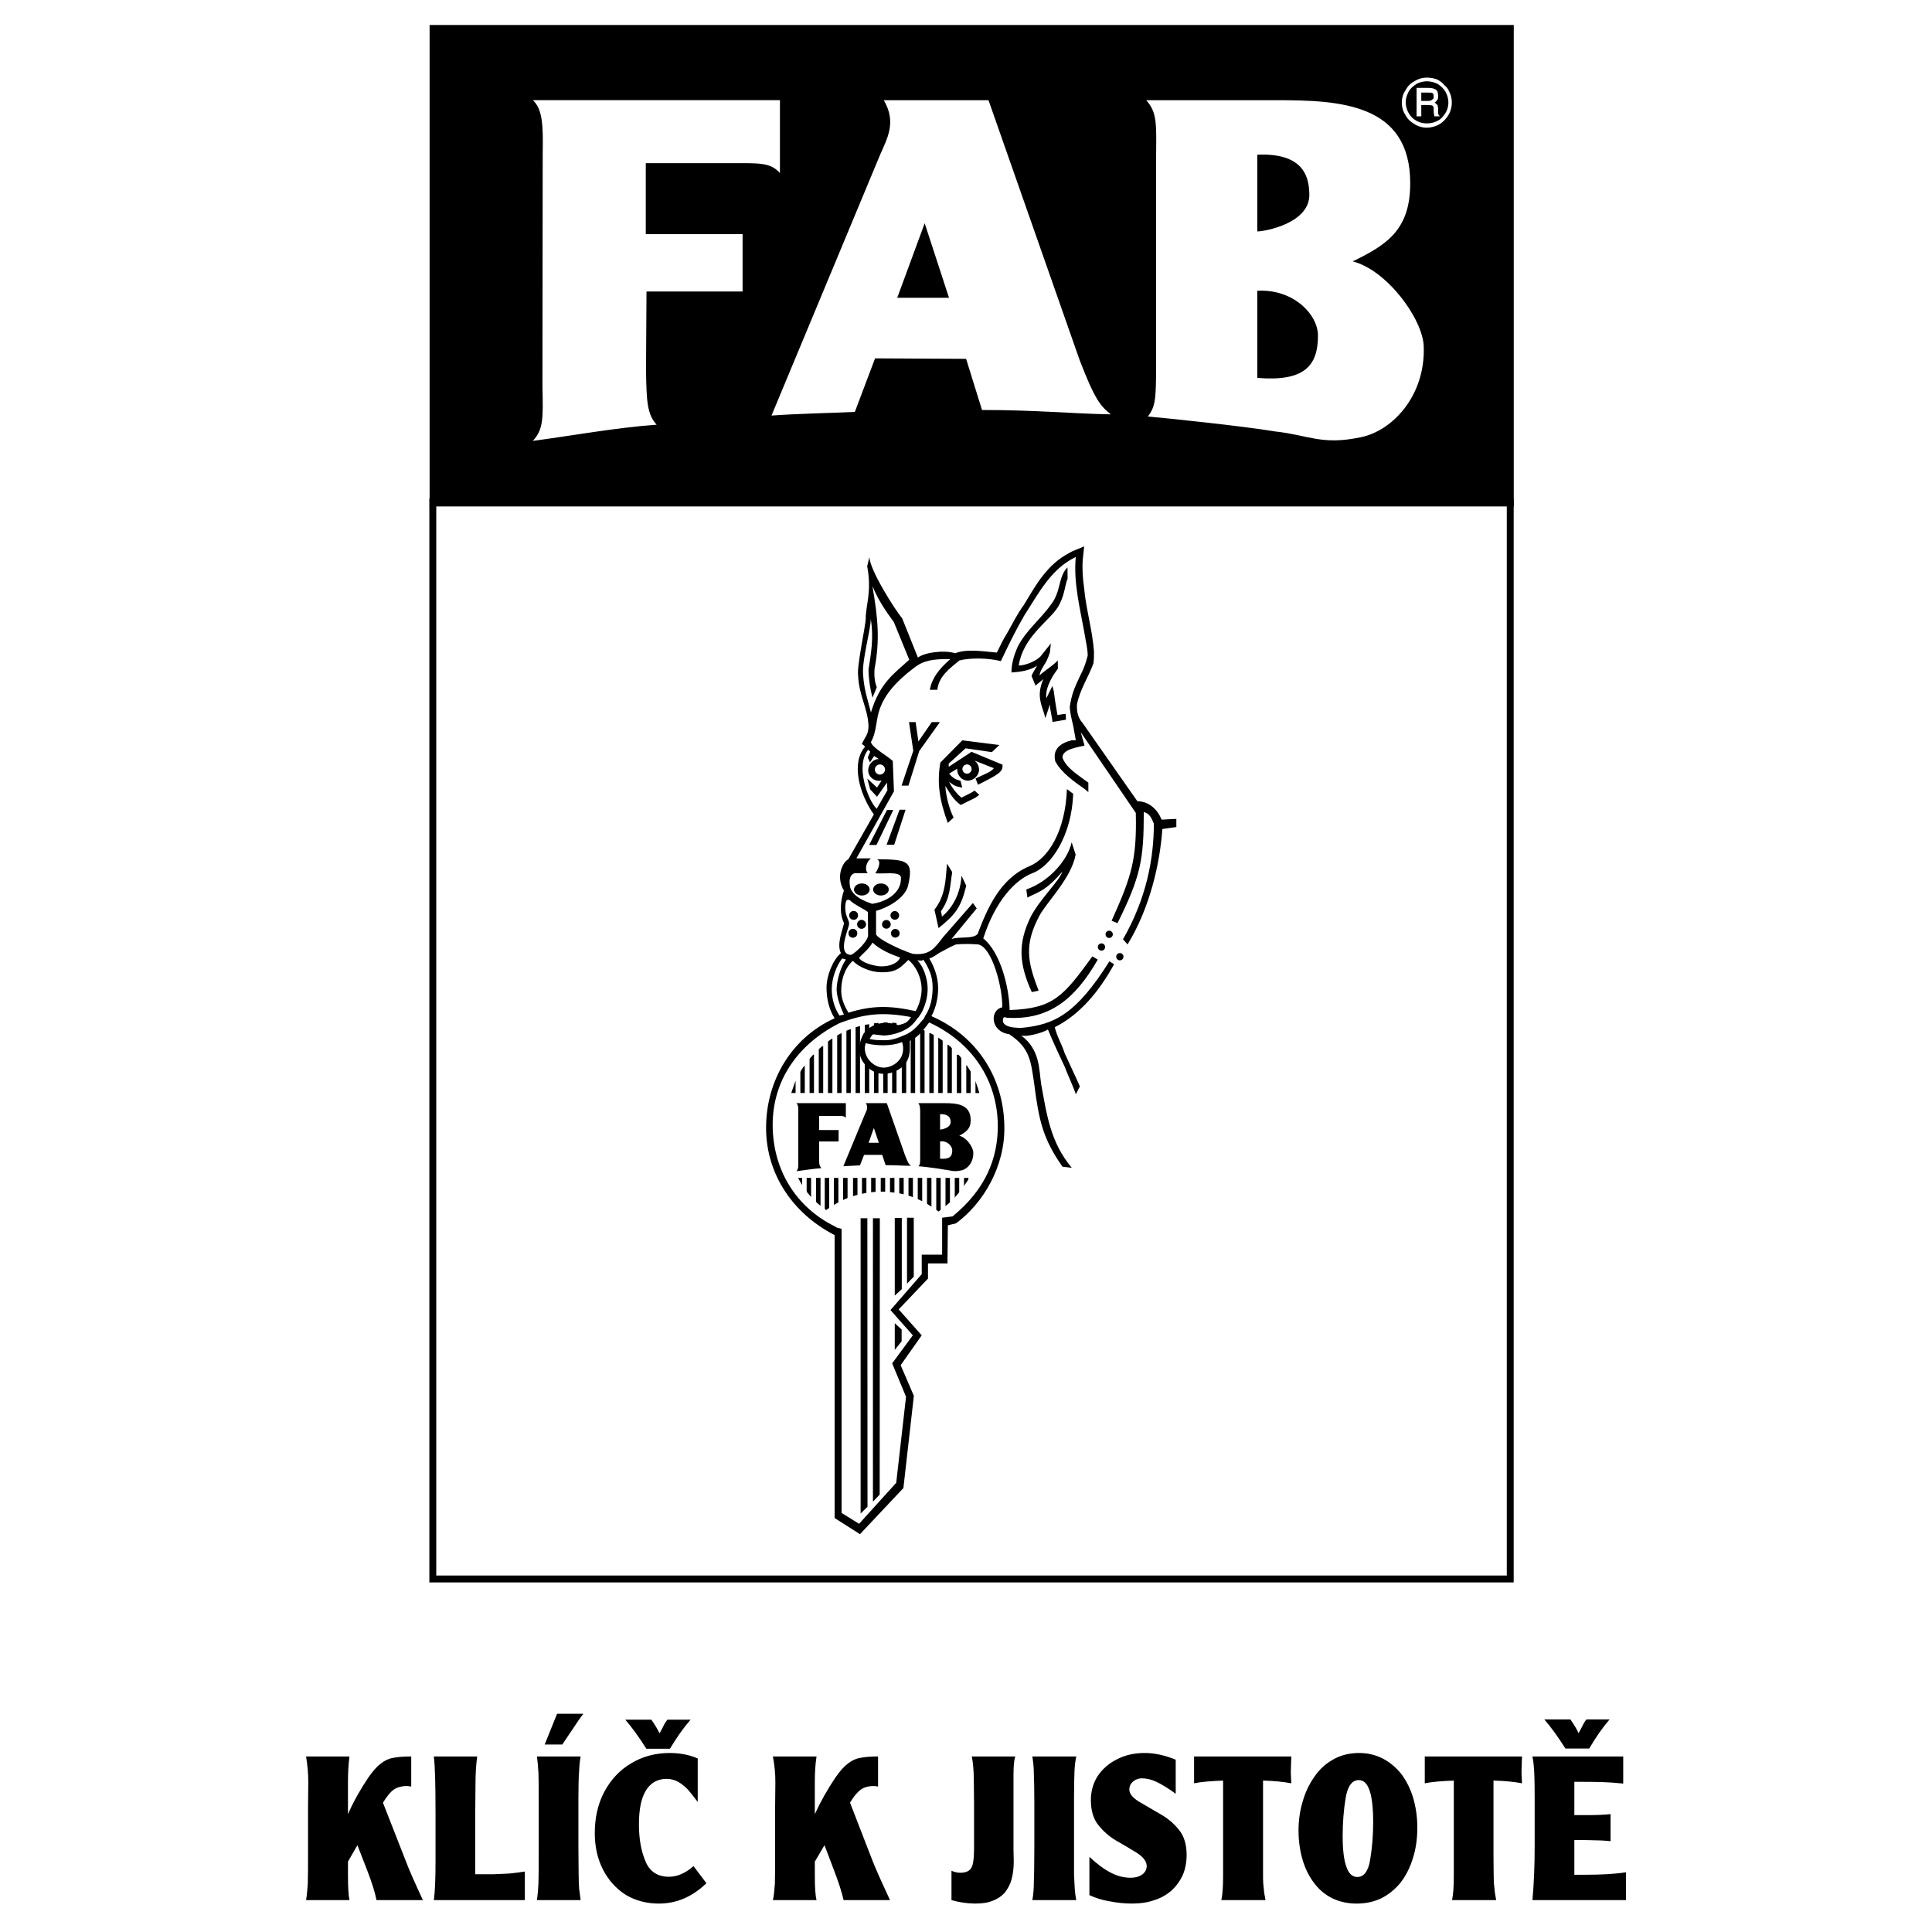 <?xml version="1.0" encoding="utf-8"?>
<!-- Generator: Adobe Illustrator 13.0.0, SVG Export Plug-In . SVG Version: 6.00 Build 14948)  -->
<!DOCTYPE svg PUBLIC "-//W3C//DTD SVG 1.0//EN" "http://www.w3.org/TR/2001/REC-SVG-20010904/DTD/svg10.dtd">
<svg version="1.0" id="Layer_1" xmlns="http://www.w3.org/2000/svg" xmlns:xlink="http://www.w3.org/1999/xlink" x="0px" y="0px"
	 width="192.756px" height="192.756px" viewBox="0 0 192.756 192.756" enable-background="new 0 0 192.756 192.756"
	 xml:space="preserve">
<g>
	<polygon fill-rule="evenodd" clip-rule="evenodd" fill="#FFFFFF" points="0,0 192.756,0 192.756,192.756 0,192.756 0,0 	"/>
	
		<polygon fill-rule="evenodd" clip-rule="evenodd" fill="#FFFFFF" stroke="#000000" stroke-width="0.689" stroke-miterlimit="2.613" points="
		43.181,50.085 150.677,50.085 150.677,157.535 43.181,157.535 43.181,50.085 	"/>
	<polygon fill-rule="evenodd" clip-rule="evenodd" points="78.934,109.297 79.375,109.297 79.375,107.854 78.934,107.854 
		78.934,109.297 	"/>
	<polygon fill-rule="evenodd" clip-rule="evenodd" points="79.852,109.331 80.293,109.331 80.293,106.372 79.852,106.372 
		79.852,109.331 	"/>
	<polygon fill-rule="evenodd" clip-rule="evenodd" points="80.771,109.331 81.211,109.331 81.211,105.206 80.771,105.206 
		80.771,109.331 	"/>
	<polygon fill-rule="evenodd" clip-rule="evenodd" points="81.689,109.331 82.13,109.331 82.13,104.374 81.689,104.374 
		81.689,109.331 	"/>
	<polygon fill-rule="evenodd" clip-rule="evenodd" points="82.607,109.331 83.049,109.331 83.049,103.449 82.607,103.449 
		82.607,109.331 	"/>
	<polygon fill-rule="evenodd" clip-rule="evenodd" points="83.526,109.331 83.967,109.331 83.967,103.015 83.526,103.015 
		83.526,109.331 	"/>
	<polygon fill-rule="evenodd" clip-rule="evenodd" points="84.445,109.331 84.885,109.331 84.885,102.672 84.445,102.672 
		84.445,109.331 	"/>
	<polygon fill-rule="evenodd" clip-rule="evenodd" points="85.363,109.331 85.804,109.331 85.804,102.183 85.363,102.183 
		85.363,109.331 	"/>
	<polygon fill-rule="evenodd" clip-rule="evenodd" points="86.281,109.331 86.723,109.331 86.723,102.183 86.281,102.183 
		86.281,109.331 	"/>
	<polygon fill-rule="evenodd" clip-rule="evenodd" points="87.2,109.386 87.641,109.386 87.641,101.972 87.2,101.972 87.2,109.386 	
		"/>
	<polygon fill-rule="evenodd" clip-rule="evenodd" points="89.007,109.347 89.447,109.347 89.447,101.984 89.007,101.984 
		89.007,109.347 	"/>
	<polygon fill-rule="evenodd" clip-rule="evenodd" points="89.972,109.331 90.413,109.331 90.413,102.183 89.972,102.183 
		89.972,109.331 	"/>
	<polygon fill-rule="evenodd" clip-rule="evenodd" points="90.863,109.331 91.304,109.331 91.304,102.183 90.863,102.183 
		90.863,109.331 	"/>
	<polygon fill-rule="evenodd" clip-rule="evenodd" points="91.803,109.349 92.244,109.349 92.244,102.693 91.803,102.693 
		91.803,109.349 	"/>
	<polygon fill-rule="evenodd" clip-rule="evenodd" points="92.719,109.324 93.16,109.324 93.16,103.056 92.719,103.056 
		92.719,109.324 	"/>
	<polygon fill-rule="evenodd" clip-rule="evenodd" points="93.61,109.278 94.051,109.278 94.051,103.488 93.61,103.488 
		93.61,109.278 	"/>
	<polygon fill-rule="evenodd" clip-rule="evenodd" points="94.526,109.321 94.967,109.321 94.967,104.218 94.526,104.218 
		94.526,109.321 	"/>
	<polygon fill-rule="evenodd" clip-rule="evenodd" points="95.466,109.367 95.907,109.367 95.907,105.236 95.466,105.236 
		95.466,109.367 	"/>
	<polygon fill-rule="evenodd" clip-rule="evenodd" points="96.407,109.336 96.847,109.336 96.847,106.278 96.407,106.278 
		96.407,109.336 	"/>
	<polygon fill-rule="evenodd" clip-rule="evenodd" points="97.322,109.343 97.764,109.343 97.764,107.793 97.322,107.793 
		97.322,109.343 	"/>
	<polygon fill-rule="evenodd" clip-rule="evenodd" points="88.119,109.386 88.56,109.386 88.56,101.972 88.119,101.972 
		88.119,109.386 	"/>
	<polygon fill-rule="evenodd" clip-rule="evenodd" points="96.623,117.111 96.18,117.111 96.18,118.723 96.623,118.723 
		96.623,117.111 	"/>
	<polygon fill-rule="evenodd" clip-rule="evenodd" points="95.7,117.177 95.257,117.177 95.257,119.745 95.7,119.745 95.7,117.177 	
		"/>
	<polygon fill-rule="evenodd" clip-rule="evenodd" points="94.777,117.118 94.333,117.118 94.333,120.526 94.777,120.526 
		94.777,117.118 	"/>
	<polygon fill-rule="evenodd" clip-rule="evenodd" points="93.854,117.118 93.411,117.118 93.411,121.163 93.854,121.163 
		93.854,117.118 	"/>
	<polygon fill-rule="evenodd" clip-rule="evenodd" points="92.931,117.118 92.487,117.118 92.487,121.462 92.931,121.462 
		92.931,117.118 	"/>
	<polygon fill-rule="evenodd" clip-rule="evenodd" points="92.007,117.12 91.564,117.12 91.564,120.435 92.007,120.435 
		92.007,117.12 	"/>
	<polygon fill-rule="evenodd" clip-rule="evenodd" points="91.084,117.12 90.641,117.12 90.641,120.679 91.084,120.679 
		91.084,117.12 	"/>
	<polygon fill-rule="evenodd" clip-rule="evenodd" points="90.161,117.12 89.718,117.12 89.718,120.679 90.161,120.679 
		90.161,117.12 	"/>
	<polygon fill-rule="evenodd" clip-rule="evenodd" points="89.238,117.12 88.795,117.12 88.795,120.679 89.238,120.679 
		89.238,117.12 	"/>
	<polygon fill-rule="evenodd" clip-rule="evenodd" points="87.357,117.12 86.914,117.12 86.914,120.679 87.357,120.679 
		87.357,117.12 	"/>
	<polygon fill-rule="evenodd" clip-rule="evenodd" points="86.441,117.12 85.998,117.12 85.998,120.679 86.441,120.679 
		86.441,117.12 	"/>
	<polygon fill-rule="evenodd" clip-rule="evenodd" points="85.55,117.12 85.107,117.12 85.107,120.679 85.55,120.679 85.55,117.12 	
		"/>
	<polygon fill-rule="evenodd" clip-rule="evenodd" points="84.561,117.185 84.117,117.185 84.117,120.498 84.561,120.498 
		84.561,117.185 	"/>
	<polygon fill-rule="evenodd" clip-rule="evenodd" points="83.645,117.126 83.202,117.126 83.202,120.838 83.645,120.838 
		83.645,117.126 	"/>
	<polygon fill-rule="evenodd" clip-rule="evenodd" points="82.729,117.092 82.286,117.092 82.286,121.074 82.729,121.074 
		82.729,117.092 	"/>
	<polygon fill-rule="evenodd" clip-rule="evenodd" points="81.863,117.157 81.42,117.157 81.42,120.667 81.863,120.667 
		81.863,117.157 	"/>
	<polygon fill-rule="evenodd" clip-rule="evenodd" points="80.922,117.105 80.479,117.105 80.479,119.715 80.922,119.715 
		80.922,117.105 	"/>
	<polygon fill-rule="evenodd" clip-rule="evenodd" points="80.031,117.106 79.588,117.106 79.588,118.618 80.031,118.618 
		80.031,117.106 	"/>
	<polygon fill-rule="evenodd" clip-rule="evenodd" points="88.315,117.12 87.872,117.12 87.872,120.679 88.315,120.679 
		88.315,117.12 	"/>
	<path fill-rule="evenodd" clip-rule="evenodd" fill="#FFFFFF" d="M88,101.309c5.973,0,10.847,4.874,10.847,10.857
		c0,5.984-4.875,10.867-10.847,10.867c-5.955,0-10.229-4.578-10.229-10.562S82.046,101.521,88,101.309L88,101.309z M83.929,119.824
		c0.212-0.111,0.443-0.231,0.655-0.306c1.496-0.545,2.973-0.768,4.542-0.545c1.717,0.193,3.139,0.869,4.515,1.904
		c0.637-0.499,1.311-0.998,1.809-1.627c0.462-0.5,0.858-1.11,1.265-1.729H79.627c0.397,0.73,0.655,1.174,1.209,1.803
		c0.471,0.519,0.969,0.98,1.587,1.406C82.914,120.379,83.422,120.055,83.929,119.824L83.929,119.824z M97.703,109.05
		c-0.12-0.481-0.342-1.147-0.609-1.665c-1.551-3.153-4.727-5.179-8.216-5.364c-2.751-0.073-5.197,0.786-7.164,2.636
		c-0.905,0.805-1.653,1.813-2.216,2.896c-0.222,0.49-0.388,1.026-0.554,1.498H97.703L97.703,109.05z"/>
	<path fill-rule="evenodd" clip-rule="evenodd" d="M91.638,116.358c0.168-0.188,0.168-0.321,0.168-1.037v-4.161
		c0-0.6,0-0.83-0.182-1.099h2.554c1.274,0,2.668,0.091,2.668,1.699c0,0.873-0.455,1.166-1.136,1.555
		c0.681,0.148,1.375,1.09,1.394,1.665c0.043,0.989-0.603,1.704-1.25,1.801c-0.757,0.163-1.011-0.029-1.696-0.097
		C93.55,116.564,91.979,116.373,91.638,116.358L91.638,116.358z M93.79,112.696c0.158,0,1.078-0.158,1.054-0.759
		c0-0.297-0.086-0.796-1.054-0.777V112.696L93.79,112.696z M93.79,115.601c0.968,0.081,1.217-0.24,1.217-0.841
		c0-0.407-0.498-0.983-1.217-0.878V115.601L93.79,115.601z M79.46,116.853c0.201-0.221,0.201-0.479,0.182-1.085v-4.607
		c0.019-0.562,0.019-0.912-0.182-1.099h4.93v1.469c-0.197-0.23-0.427-0.192-1.103-0.192h-1.566v1.406h1.945v1.138
		c-0.499,0-1.106,0-1.945,0v1.589c0,0.609,0,0.84,0.24,1.07C81.123,116.612,80.217,116.752,79.46,116.853L79.46,116.853z
		 M84.141,116.358l2.156-5.198c0.148-0.341,0.364-0.662,0.086-1.099h2.094l1.811,5.179c0.302,0.797,0.407,0.931,0.599,1.07
		c-0.795,0-1.476-0.062-2.529-0.062l-0.34-1.027h-1.811l-0.407,1.047C85.257,116.311,84.682,116.311,84.141,116.358L84.141,116.358z
		 M86.661,114.012h1.021l-0.498-1.474L86.661,114.012L86.661,114.012z"/>
	<polygon fill-rule="evenodd" clip-rule="evenodd" points="91.119,74.907 90.692,72.045 91.351,72.045 91.629,73.978 92.964,72.045 
		93.771,72.045 91.712,74.935 90.636,78.381 89.95,78.381 91.119,74.907 	"/>
	<path fill-rule="evenodd" clip-rule="evenodd" d="M93.639,92.597l-0.408-1.839c1.104-1.421,1.104-2.908,1.252-4.59l0.52,0.846
		c-0.232,1.356-0.158,2.545-1.123,3.893l0.102,0.539c1.196-0.976,1.864-2.509,1.948-4.079l0.473,1.003
		C95.865,90.582,95.29,91.259,93.639,92.597L93.639,92.597z"/>
	<path fill-rule="evenodd" clip-rule="evenodd" d="M102.868,91.4c0.974-1.802,2.884-3.586,3.116-4.432
		c-1.762,2.053-2.514,2.044-3.478,2.583l-0.111-0.808c2.401-0.845,4.164-3.038,4.525-4.71l0.398,1.227
		c-0.417,2.332-2.856,4.71-3.589,6.057c-1.567,2.899-1.224,4.655-0.102,7.516l-0.687,0.148
		C101.699,96.231,101.486,94.187,102.868,91.4L102.868,91.4z"/>
	<path fill-rule="evenodd" clip-rule="evenodd" d="M97.215,75.88c0.286,0.202,0.465,0.551,0.465,0.912
		c0,0.552-0.519,1.092-1.132,1.092c-0.593,0-1.048-0.541-1.048-1.092c0-0.053,0-0.095,0.01-0.106l-0.804,0.499
		c0.329,0.445,0.73,0.625,1.122,0.71l0.18,0.689c-0.783-0.138-0.814-0.233-1.312-0.573c0.286,0.583,0.741,1.177,1.228,1.569
		l1.09-0.551l0.211-0.159l0.477,0.435l-0.37,0.276l-1.482,0.731c-0.741-0.52-1.08-1.188-1.534-1.898
		c0.063,1.061,0.402,2.311,0.825,3.159l-0.582,0.531c-0.783-2.163-1.111-3.88-0.741-6.022l2.19-2.216l3.693,0.466l-0.74,0.71
		l-2.625-0.382l-1.683,1.527v0.318l2.275-1.495l3.09,1.283c0.053,0.71-0.317,0.933-2.444,2.004l-0.243-0.626
		c0.921-0.445,1.587-0.667,1.82-1.028L97.215,75.88L97.215,75.88z"/>
	<polygon fill-rule="evenodd" clip-rule="evenodd" points="88.492,80.811 89.123,80.811 87.444,84.304 86.712,84.304 88.492,80.811 
			"/>
	<polygon fill-rule="evenodd" clip-rule="evenodd" points="89.745,80.789 90.348,80.789 89.216,84.282 88.456,84.282 89.745,80.789 
			"/>
	<path fill-rule="evenodd" clip-rule="evenodd" fill="#FFFFFF" d="M96.479,76.267c0.253,0,0.46,0.207,0.46,0.461
		s-0.207,0.461-0.46,0.461s-0.46-0.207-0.46-0.461S96.226,76.267,96.479,76.267L96.479,76.267z"/>
	<path fill-rule="evenodd" clip-rule="evenodd" d="M87.891,88.143c0.431,0,0.781,0.27,0.781,0.601s-0.351,0.601-0.781,0.601
		s-0.782-0.27-0.782-0.601S87.46,88.143,87.891,88.143L87.891,88.143z"/>
	<path fill-rule="evenodd" clip-rule="evenodd" d="M85.985,88.143c0.431,0,0.782,0.27,0.782,0.601s-0.351,0.601-0.782,0.601
		c-0.43,0-0.782-0.27-0.782-0.601S85.555,88.143,85.985,88.143L85.985,88.143z"/>
	<path fill-rule="evenodd" clip-rule="evenodd" d="M111.727,95.085c0.2,0,0.364,0.164,0.364,0.364s-0.164,0.365-0.364,0.365
		s-0.363-0.164-0.363-0.365S111.526,95.085,111.727,95.085L111.727,95.085z"/>
	<path fill-rule="evenodd" clip-rule="evenodd" d="M110.662,92.854c0.201,0,0.364,0.164,0.364,0.364s-0.163,0.365-0.364,0.365
		c-0.2,0-0.363-0.164-0.363-0.365S110.462,92.854,110.662,92.854L110.662,92.854z"/>
	<path fill-rule="evenodd" clip-rule="evenodd" d="M109.896,94.119c0.2,0,0.363,0.164,0.363,0.364s-0.163,0.364-0.363,0.364
		s-0.364-0.164-0.364-0.364S109.695,94.119,109.896,94.119L109.896,94.119z"/>
	<path fill-rule="evenodd" clip-rule="evenodd" d="M104.993,68.44l0.14,0.502c0.083,0.576,0.111,0.947,0.371,2.397l0.463-0.074
		l0.362-0.047l0.019,0.585l-0.371,0.065l-0.974,0.158c-0.037-0.557-0.251-1.161-0.251-1.755l-0.454,1.375
		c-0.324-1.301-0.955-2.1-0.213-3.883l-0.779,0.641l-0.39-0.976c0.14-0.334,0.324-0.613,0.557-1.013
		c-0.732,0.493-1.707,0.623-2.56,0.678c0-0.938,0.287-1.802,0.612-2.545c0.853-1.682,2.271-2.731,3.329-4.236
		c1.02-1.273,0.695-2.741,1.65-3.707l0.01,1.143c-0.26,0.492-0.288,1.97-1.178,3.122c-0.956,1.263-3.283,2.843-3.7,5.527
		c0.64,0,1.529-0.372,1.993-0.743l0.186-0.167l1.029-1.292l-0.093,0.892c-0.037,0.139-0.231,0.678-0.417,1.003
		c-0.195,0.325-0.612,0.938-0.612,1.292c0.584-0.548,1.317-0.938,1.809-1.496l0.019,0.827c-0.482,0.632-1.289,1.84-1.159,2.964
		L104.993,68.44L104.993,68.44z"/>
	<polygon fill-rule="evenodd" clip-rule="evenodd" points="87.781,121.543 87.093,121.543 87.093,149.822 87.766,149.115 
		87.781,121.543 	"/>
	<polygon fill-rule="evenodd" clip-rule="evenodd" points="91.167,121.495 90.493,121.495 90.493,128.07 91.167,127.374 
		91.167,121.495 	"/>
	<polygon fill-rule="evenodd" clip-rule="evenodd" points="86.536,121.543 85.864,121.543 85.864,151.002 86.551,150.328 
		86.536,121.543 	"/>
	<polygon fill-rule="evenodd" clip-rule="evenodd" points="89.971,121.52 89.271,121.52 89.271,129.261 89.971,128.621 
		89.971,121.52 	"/>
	<polygon fill-rule="evenodd" clip-rule="evenodd" points="89.956,132.643 89.271,132.018 89.271,134.677 89.956,133.82 
		89.956,132.643 	"/>
	<path fill-rule="evenodd" clip-rule="evenodd" d="M89.324,92.68c0.238,0,0.433,0.195,0.433,0.434s-0.194,0.434-0.433,0.434
		s-0.433-0.195-0.433-0.434S89.086,92.68,89.324,92.68L89.324,92.68z"/>
	<path fill-rule="evenodd" clip-rule="evenodd" d="M88.433,91.788c0.239,0,0.433,0.195,0.433,0.434s-0.194,0.434-0.433,0.434
		c-0.238,0-0.433-0.195-0.433-0.434S88.195,91.788,88.433,91.788L88.433,91.788z"/>
	<path fill-rule="evenodd" clip-rule="evenodd" d="M89.275,90.896c0.238,0,0.433,0.195,0.433,0.434s-0.194,0.434-0.433,0.434
		s-0.433-0.195-0.433-0.434S89.037,90.896,89.275,90.896L89.275,90.896z"/>
	<path fill-rule="evenodd" clip-rule="evenodd" d="M84.016,95.631c-0.548,0.706-1.031,1.935-1.031,3.071
		c0,0.967,0.287,1.907,0.77,2.613c0.144,0,0.261-0.079,0.444-0.079c-0.327-0.744-0.678-1.567-0.73-2.469
		c0-1.007,0.43-2.327,0.926-3.032C84.264,95.683,84.199,95.657,84.016,95.631L84.016,95.631z M92.716,95.631
		c0.47,0.771,0.848,1.804,0.874,2.758c0.052,0.979-0.196,2.169-0.665,2.992c4.552,1.973,7.2,6.129,7.278,10.938
		c0.104,4.051-2.126,7.762-4.826,9.735l-0.809,0.195l-0.039,3.803h-1.944v1.516l-2.922,3.071l2.296,2.587l-2.1,2.979l1.317,3.058
		l-1.043,9.199l-4.331,4.601l-2.53-1.608v-28.225c-4.604-2.392-6.939-6.612-6.835-10.951c0.065-4.364,2.413-8.677,6.835-10.688
		c-0.535-0.823-0.809-1.921-0.809-3.045c0-1.229,0.652-2.81,1.435-3.45c-0.43-0.875,0.118-2.143,0.313-2.993
		c-0.521-1.006-0.313-2.417-0.013-3.24c-0.861-1.464-0.091-2.875,0.443-3.136l2.543-4.469c-1.474-2.078-2.283-5.175-0.874-6.756
		c-0.104-0.118-0.222-0.249-0.326-0.249c0.326-0.81,0.666-0.875,0.666-1.855c-0.065-1.698-0.939-2.979-1.031-4.939
		c-0.169-0.967,0.757-4.992,0.757-5.815c0-1.228,0.626-2.64,0.143-5.148l0.222-0.928c0,1.242,2.583,5.332,3.261,6.103l1.578,3.933
		c0.666-0.497,2.518-0.784,3.73-0.431c1.135-0.471,2.896-0.169,4.148-0.065c0.339-0.692,0.626-1.32,1.03-1.947
		c0.509-0.888,1.004-1.92,1.656-2.796c1.239-2.052,2.309-4.025,4.526-5.188c0.404-0.261,0.913-0.392,1.5-0.667l-0.144,1.346
		c-0.065,0.889,0,1.869,0.144,2.862c0.169,1.986,0.821,4.116,0.978,6.286c0,0.353,0,0.757-0.052,1.176
		c-0.509,1.385-1.356,2.626-1.644,4.09c-0.052,0.836,0.156,1.412,0.574,1.882l5.452,7.788c1.174,0,2.034,0.863,2.413,1.83
		c0,0.026,0.979-0.065,1.474-0.065v0.81l-1.396,0.196c-0.235,3.398-1.227,7.854-3.47,11.513l-0.457-0.51
		c2.31-4.024,3.079-7.984,3.079-11.539c-0.222-0.522-0.379-0.98-1.005-1.163c0,4.718-0.287,6.39-2.622,11.094l-0.586-0.248
		c2.008-4.456,2.517-6.128,2.413-10.754l-5.492-8.05l0.379,1.333c-0.757,0.183-2.204,0.366-2.204,1.189
		c0.352,1.072,1.734,1.856,2.582,2.509v0.941l-0.378-0.314c-0.979-0.679-2.322-1.62-2.922-2.757
		c-0.287-1.203,0.482-1.803,1.644-2.104h0.404l-0.261-1.451c-0.144-0.601-0.313-1.267-0.34-1.881c0.196-1.333,0.496-1.96,1.07-3.176
		c0.365-0.692,0.534-1.228,0.717-1.921c0-0.719-0.183-1.359-0.287-2.051c-0.43-2.47-1.16-5.24-0.899-7.801
		c-2.491,1.176-3.743,3.685-5.152,5.854c-0.821,1.412-1.656,3.11-2.322,4.535c-1.252-0.314-3.013-0.353-4.147-0.065
		c-0.9,0.758-2.061,1.568-2.191,2.927h-0.756c0.222-1.163,0.887-2.051,2.048-3.058c-2.335-0.065-3.026,0.418-3.652,0.889
		c-1.748,1.346-3.196,2.823-3.601,4.861c-0.156,0.771-0.222,1.764-0.665,2.522c0.104,0.536,1.513,1.293,2.178,1.881l0.117,3.032
		l-3.743,6.69h1.448c-0.587,0.471-0.587,1.255-0.313,1.477h-1.317c-0.626,0.222-0.521,0.98-0.443,1.438
		c0.378,1.137,2.074,1.542,2.178,1.621c1.565-0.222,3-1.176,2.882-2.679c-0.156-0.601-1.852-0.261-2.608-0.379
		c0,0.222,0.848-1.163,0.222-1.385c3.052,0,3.678,0.157,3.104,2.613c-0.208,1.006-1.591,2.078-3.196,2.535v2.3
		c0,0.405,2.23,1.516,3.665,1.986c1.696,0.183,2.179-0.575,3.026-1.673l2.974-3.397l0.379,0.536l-2.518,3.058
		c0.821-0.287,2.139,0.026,2.608-0.509c0.965-2.535,2.23-5.554,5.218-6.782c1.787-0.758,3.534-3.398,3.691-7.671l0.626,0.471
		c-0.144,4.116-2.152,7.2-4.07,7.918c-1.722,0.667-3.704,2.771-4.903,6.508c1.695,1.359,2.582,4.822,2.634,7.148
		c4.37-0.157,5.335-1.347,8.257-5.358l0.535,0.327c-2.322,4.038-4.918,6.037-9.039,5.802c-0.092,0-0.431-0.222-0.431,0.248
		c0,0.693,1.147,0.759,1.839,0.759c3.339-0.301,5.505-1.425,8.792-6.639l0.469,0.288c-1.539,2.796-3.456,5.043-5.922,6.286
		c0.274,1.059,0.652,1.567,0.992,2.6c0.13,0.313,1.356,2.901,1.513,3.307l-0.404,0.784c-0.131-0.471-0.979-2.353-1.108-2.744
		c-0.588-1.255-1.122-2.379-1.683-3.737c0,0.131-1.787,0.784-2.648,0.627c1.865,1.385,1.761,3.332,1.982,4.849
		c0.574,3.136,0.939,5.814,3.053,8.336l-0.926-0.104c-1.944-2.771-2.349-4.587-2.818-8.232c-0.339-2.326-0.43-3.62-2.504-4.992
		c-1.853-0.235-1.982-2.392-0.691-2.679c0.065-1.829-0.978-5.985-2.387-6.272c-0.822-0.065-1.5-0.065-2.23,0
		c-0.691,0.287-1.161,0.588-1.722,0.875C93.459,95.252,93.016,95.54,92.716,95.631L92.716,95.631z M90.89,101.472
		c-2.856-0.535-4.683-0.326-7.148,0.614c-4.356,2.209-6.652,5.92-6.652,10.127c0,4.443,2.27,8.22,6.248,10.167
		c0.13,0.144,0.417,0.144,0.626,0.223v28.343l1.748,1.084l3.704-4.09l0.979-8.585l-1.383-3.332l2.061-2.797l-2.23-2.521l3.118-3.581
		v-1.947h2.035v-3.685l1.043-0.131c3.327-2.73,4.513-5.802,4.513-9.042c-0.026-4.535-2.57-8.337-6.848-10.311
		c-0.521,0.68-1.056,1.464-1.93,1.843c0,1.006,0.117,1.829-0.822,2.652c-1.043,0.784-2.387,0.901-3.365,0
		c-1.07-0.954-1.07-2.208-0.404-3.41c1.161-1.438,2.831-1.033,3.457-0.811C90.395,102.086,90.538,101.995,90.89,101.472
		L90.89,101.472z"/>
	<path fill-rule="evenodd" clip-rule="evenodd" fill="#FFFFFF" d="M90.716,65.822l-1.535-3.753
		c-0.878-1.198-1.534-2.163-2.137-3.594c0.561,3.297,0.751,5.396,0.211,8.248c-0.063,0.901,0.063,1.452,0.223,1.845l-0.434,1.039
		c-0.233-0.901-0.392-1.919-0.392-2.82c0.243-1.537,0.54-3.159,0.222-5.036c0.021,1.028-0.899,4.135-0.762,5.587
		c0.105,1.453,0.391,2.248,0.783,3.743C87.774,68.154,89.161,67.232,90.716,65.822L90.716,65.822z"/>
	<path fill-rule="evenodd" clip-rule="evenodd" fill="#FFFFFF" d="M87.467,80.696l1.069-1.845l-0.042-0.763l-0.995,1.399
		l-0.677-0.721l-0.296-1.092l0.973,0.901l1.228-1.866l-0.138-0.392l-1.376-0.891l-0.413,0.636l-0.222-0.477l0.244-0.593
		l-0.212-0.181C85.341,76.35,86.536,79.773,87.467,80.696L87.467,80.696z"/>
	<path fill-rule="evenodd" clip-rule="evenodd" d="M87.703,75.722c-0.574,0-1.083,0.497-1.083,1.176
		c0,0.536,0.509,1.006,1.083,1.006c0.626,0,1.122-0.47,1.122-1.006C88.825,76.218,88.33,75.722,87.703,75.722L87.703,75.722z"/>
	<path fill-rule="evenodd" clip-rule="evenodd" fill="#FFFFFF" d="M87.791,76.267c-0.279,0-0.506,0.228-0.506,0.507
		c0,0.28,0.228,0.508,0.506,0.508c0.279,0,0.507-0.228,0.507-0.508C88.297,76.495,88.07,76.267,87.791,76.267L87.791,76.267z"/>
	<path fill-rule="evenodd" clip-rule="evenodd" fill="#FFFFFF" d="M86.61,93.312l-0.021-2.311c-0.211-0.233-1.438-0.774-1.809-1.198
		c-0.021-0.032-0.265-0.042-0.296,0c-0.265,0.371-0.116,1.304-0.063,1.463c0.201,0.583,0.36,0.752,0.265,1.081
		c-0.328,1.082-1.006,2.863,0.211,2.926C85.394,95.061,86.61,93.874,86.61,93.312L86.61,93.312z"/>
	<path fill-rule="evenodd" clip-rule="evenodd" fill="#FFFFFF" d="M89.806,95.538c-0.783-0.275-2.021-0.773-2.751-1.495
		c-0.349,0.615-1.037,1.167-1.354,1.516c0.286,0.499,1.386,0.774,2.053,0.848C88.886,96.472,89.637,96.005,89.806,95.538
		L89.806,95.538z"/>
	<path fill-rule="evenodd" clip-rule="evenodd" fill="#16325C" d="M85.167,90.896c0.239,0,0.433,0.195,0.433,0.434
		s-0.194,0.434-0.433,0.434c-0.238,0-0.433-0.195-0.433-0.434S84.928,90.896,85.167,90.896L85.167,90.896z"/>
	<path fill-rule="evenodd" clip-rule="evenodd" fill="#16325C" d="M85.092,92.68c0.238,0,0.433,0.195,0.433,0.434
		s-0.195,0.434-0.433,0.434s-0.433-0.195-0.433-0.434S84.854,92.68,85.092,92.68L85.092,92.68z"/>
	<path fill-rule="evenodd" clip-rule="evenodd" fill="#16325C" d="M85.958,91.788c0.238,0,0.433,0.195,0.433,0.434
		s-0.195,0.434-0.433,0.434c-0.239,0-0.433-0.195-0.433-0.434S85.72,91.788,85.958,91.788L85.958,91.788z"/>
	<path fill-rule="evenodd" clip-rule="evenodd" d="M85.167,90.896c0.239,0,0.433,0.195,0.433,0.434s-0.194,0.434-0.433,0.434
		c-0.238,0-0.433-0.195-0.433-0.434S84.928,90.896,85.167,90.896L85.167,90.896z"/>
	<path fill-rule="evenodd" clip-rule="evenodd" d="M85.092,92.68c0.238,0,0.433,0.195,0.433,0.434s-0.195,0.434-0.433,0.434
		s-0.433-0.195-0.433-0.434S84.854,92.68,85.092,92.68L85.092,92.68z"/>
	<path fill-rule="evenodd" clip-rule="evenodd" fill="#FFFFFF" d="M92.084,101.717c0.104,0.014,0.222-0.47,0.274-0.444
		c0.496-0.784,0.691-1.764,0.691-2.757c0-1.11-0.339-1.869-0.926-2.771c-0.156,0.17-0.392,0.065-0.6,0.065
		c0.6,0.601,1.03,1.816,1.03,2.849c0,0.876-0.261,1.738-0.652,2.457c-0.039,0-0.261,0.431-0.313,0.418
		c-0.391,0.522-0.665,0.915-1.487,1.307c-0.822,0.393-1.644,0.471-1.865,0.471c-0.209,0-0.861-0.092-1.083-0.117
		c-0.169,0.025-0.261,0.273-0.391,0.457c0.469,0.144,1.226,0.13,1.539,0.13c0.704,0,1.2-0.195,2.009-0.535
		C91.093,102.919,91.614,102.292,92.084,101.717L92.084,101.717z"/>
	<path fill-rule="evenodd" clip-rule="evenodd" fill="#FFFFFF" d="M89.995,103.962c0.108,0.285,0.108,0.516,0.108,0.706
		c0,1.072-0.949,1.792-1.87,1.847c-0.895,0.04-1.924-0.774-1.952-1.901c0-0.285,0.068-0.475,0.095-0.543
		c0.569,0.177,1.288,0.218,1.762,0.218C88.694,104.288,89.439,104.206,89.995,103.962L89.995,103.962z"/>
	<path fill-rule="evenodd" clip-rule="evenodd" d="M85.958,91.788c0.238,0,0.433,0.195,0.433,0.434s-0.195,0.434-0.433,0.434
		c-0.239,0-0.433-0.195-0.433-0.434S85.72,91.788,85.958,91.788L85.958,91.788z"/>
	<path fill-rule="evenodd" clip-rule="evenodd" fill="#FFFFFF" d="M84.647,101.038c2.361-0.745,4.2-0.719,6.705-0.157
		c0.365-0.601,0.6-1.489,0.6-2.222c-0.013-1.045-0.483-2.182-1.317-2.888c-0.77,0.693-1.109,1.281-2.792,1.229
		c-0.939-0.026-2.087-0.458-2.765-1.137c-0.861,0.81-1.148,1.934-1.148,3.006C83.93,99.679,84.27,100.397,84.647,101.038
		L84.647,101.038z"/>
	<polygon fill-rule="evenodd" clip-rule="evenodd" stroke="#000000" stroke-width="0.683" stroke-miterlimit="2.613" points="
		43.203,2.834 150.687,2.834 150.687,50.187 43.203,50.187 43.203,2.834 	"/>
	<path fill-rule="evenodd" clip-rule="evenodd" fill="#FFFFFF" d="M114.53,41.556c0.745-1.035,0.817-1.613,0.817-5.392V15.437
		c0.024-3.105,0.097-4.213-0.985-5.441h12.952c6.368,0,13.384,0.313,13.384,8.282c0,4.574-2.234,6.114-5.742,7.799
		c3.412,0.867,6.969,5.706,7.089,8.45c0.191,4.983-3.148,8.474-6.296,9.1c-3.893,0.818-5.19-0.217-8.507-0.578
		C124.095,42.519,116.237,41.7,114.53,41.556L114.53,41.556z M125.44,23.092c0.721,0,5.358-0.818,5.19-3.804
		c-0.049-1.42-0.385-4.068-5.19-3.852V23.092L125.44,23.092z M125.44,37.704c4.661,0.385,6.055-1.18,6.055-4.213
		c0-2.143-2.499-4.694-6.055-4.478V37.704L125.44,37.704z M53.16,43.987c1.057-1.131,1.033-2.239,0.961-5.417l0.024-23.134
		c0.048-2.792,0.024-4.526-0.985-5.441h24.654v7.271c-0.985-1.107-2.091-0.987-5.455-0.987h-7.93v7.077h9.659v5.729
		c-2.403,0-5.502,0-9.587,0l-0.048,7.824c0.048,3.081,0.096,4.405,1.058,5.464C61.426,42.664,56.836,43.506,53.16,43.987
		L53.16,43.987z M76.973,41.46L87.81,15.437c0.673-1.565,1.682-3.226,0.36-5.441h10.453l9.083,25.903
		c1.538,3.996,2.091,4.622,3.124,5.44c-4.061-0.072-7.377-0.434-12.855-0.434l-1.586-5.104l-9.083-0.048l-2.018,5.344
		C82.523,41.219,79.688,41.267,76.973,41.46L76.973,41.46z M89.516,29.712h5.167l-2.427-7.438L89.516,29.712L89.516,29.712z"/>
	<path fill-rule="evenodd" clip-rule="evenodd" fill="#FFFFFF" d="M144.848,10.242c0,0.448-0.128,0.896-0.341,1.238
		c-0.234,0.406-0.512,0.662-0.853,0.897c-0.404,0.235-0.853,0.363-1.3,0.363s-0.874-0.128-1.236-0.363
		c-0.404-0.235-0.682-0.491-0.895-0.897c-0.234-0.341-0.362-0.79-0.362-1.238c0-0.47,0.128-0.918,0.362-1.217
		c0.213-0.427,0.49-0.704,0.895-0.917c0.362-0.235,0.789-0.363,1.236-0.363c0.384,0,0.682,0.064,1.001,0.17
		c0.299,0.15,0.576,0.342,0.746,0.577c0.299,0.234,0.405,0.448,0.555,0.79C144.784,9.559,144.848,9.9,144.848,10.242L144.848,10.242
		z M144.507,10.242c0-0.384-0.106-0.748-0.277-1.067c-0.234-0.363-0.447-0.577-0.81-0.811c-0.319-0.149-0.682-0.256-1.065-0.256
		c-0.341,0-0.746,0.107-1.022,0.256c-0.341,0.234-0.618,0.448-0.811,0.811c-0.148,0.32-0.276,0.598-0.276,1.067
		c0,0.341,0.128,0.747,0.276,1.003c0.192,0.363,0.47,0.64,0.811,0.811c0.276,0.171,0.682,0.256,1.022,0.256
		c0.384,0,0.746-0.085,1.065-0.256c0.362-0.171,0.575-0.448,0.81-0.811C144.4,10.989,144.507,10.583,144.507,10.242L144.507,10.242z
		 M141.332,8.769h1.129c0.341,0,0.575,0.042,0.789,0.171c0.17,0.107,0.233,0.341,0.233,0.619c0,0.171,0,0.299-0.063,0.363
		c-0.064,0.149-0.17,0.213-0.276,0.32c0.106,0.064,0.212,0.192,0.276,0.235c0,0.042,0.063,0.213,0.063,0.384
		c0,0.235,0,0.342,0,0.385c0,0.192,0.064,0.234,0.171,0.363h-0.554c0-0.128-0.064-0.299-0.064-0.47c0-0.149,0-0.342,0-0.384
		c0-0.064-0.063-0.171-0.148-0.235c-0.086,0-0.214-0.042-0.427-0.042h-0.66v1.131h-0.469V8.769L141.332,8.769z M141.801,9.238v0.833
		h0.66c0.213,0,0.405-0.064,0.427-0.149c0.148-0.021,0.148-0.149,0.148-0.299c0-0.128,0-0.299-0.148-0.342
		c-0.021-0.042-0.214-0.042-0.427-0.042H141.801L141.801,9.238z"/>
	<path fill-rule="evenodd" clip-rule="evenodd" d="M30.535,189.574c0.074-0.422,0.124-0.942,0.173-1.611
		c0.025-0.744,0.025-1.86,0.025-3.372v-4.389l0.025-2.38c0-0.868-0.074-1.711-0.223-2.579h4.331
		c-0.099,0.769-0.149,1.637-0.149,2.604v3.148c0.569-1.289,1.263-2.504,2.029-3.645c0.446-0.645,0.867-1.115,1.238-1.389
		c0.371-0.297,0.767-0.495,1.212-0.569c0.446-0.1,1.04-0.149,1.832-0.149v3c-0.272-0.05-0.421-0.05-0.445-0.05
		c-0.52,0-0.94,0.125-1.287,0.348c-0.347,0.248-0.693,0.669-1.089,1.314l2.302,5.876c0.322,0.867,0.891,2.132,1.683,3.843h-4.628
		c-0.148-0.769-0.47-1.785-0.94-3l-0.965-2.479l-0.941,1.637v1.413c0,1.141,0.05,1.959,0.149,2.43H30.535L30.535,189.574z
		 M43.28,189.574c0.124-0.843,0.173-2.157,0.173-3.917v-4.637c0-2.976-0.049-4.885-0.173-5.777h4.331
		c-0.124,0.844-0.173,1.811-0.173,2.901l-0.025,2.851v6c0.742,0,1.361,0,1.831,0c0.495-0.024,1.015-0.049,1.584-0.074
		c0.545-0.049,1.064-0.124,1.535-0.198v2.852H43.28L43.28,189.574z M53.575,189.574c0.074-0.57,0.124-1.141,0.148-1.711
		s0.025-1.761,0.025-3.595v-4.364c0-1.463,0-2.454-0.025-2.975s-0.074-1.066-0.148-1.687h4.356
		c-0.074,0.372-0.124,0.844-0.148,1.389c-0.05,0.62-0.075,1.513-0.075,2.728v4.81c0,1.389,0.025,2.355,0.025,2.9
		c0,0.571,0.025,1.017,0.05,1.389c0.049,0.372,0.099,0.744,0.148,1.116H53.575L53.575,189.574z M56.1,174.053h-1.757l1.238-3.073
		h2.623c-0.297,0.371-0.644,0.892-1.089,1.562C56.669,173.21,56.322,173.706,56.1,174.053L56.1,174.053z M70.479,187.889
		c-1.411,1.363-2.995,2.032-4.751,2.032c-1.213,0-2.327-0.297-3.292-0.867c-0.965-0.62-1.733-1.463-2.277-2.529
		c-0.545-1.066-0.817-2.281-0.817-3.62c0-1.537,0.297-2.9,0.94-4.115s1.534-2.183,2.673-2.852c1.138-0.694,2.425-1.041,3.86-1.041
		c1.015,0,1.955,0.174,2.797,0.545v4.339c-0.346-0.471-0.668-0.867-0.94-1.189c-0.272-0.298-0.594-0.57-0.965-0.794
		c-0.346-0.198-0.767-0.322-1.188-0.322c-0.916,0-1.609,0.396-2.079,1.166c-0.47,0.768-0.693,1.884-0.693,3.347
		c0,1.413,0.198,2.628,0.644,3.694c0.42,1.041,1.212,1.562,2.351,1.562c0.817,0,1.634-0.347,2.45-1.065L70.479,187.889
		L70.479,187.889z M68.895,171.574c-0.767,0.893-1.436,1.859-2.054,2.9h-2.351c-0.742-1.165-1.435-2.132-2.104-2.9h2.599
		c0.371,0.521,0.643,0.991,0.817,1.363c0.074-0.124,0.148-0.272,0.272-0.496c0.099-0.223,0.198-0.372,0.248-0.495
		c0.074-0.125,0.173-0.248,0.272-0.372H68.895L68.895,171.574z M77.111,189.574c0.099-0.422,0.148-0.942,0.198-1.611
		c0.025-0.744,0.025-1.86,0.025-3.372v-4.389l0.024-2.38c0-0.868-0.074-1.711-0.247-2.579h4.355
		c-0.124,0.769-0.173,1.637-0.173,2.604v3.148c0.594-1.289,1.287-2.504,2.054-3.645c0.445-0.645,0.866-1.115,1.238-1.389
		c0.371-0.297,0.767-0.495,1.212-0.569c0.445-0.1,1.04-0.149,1.807-0.149v3c-0.248-0.05-0.396-0.05-0.445-0.05
		c-0.52,0-0.94,0.125-1.262,0.348c-0.347,0.248-0.718,0.669-1.089,1.314l2.277,5.876c0.346,0.867,0.916,2.132,1.708,3.843h-4.628
		c-0.173-0.769-0.495-1.785-0.965-3l-0.94-2.479l-0.965,1.637v1.413c0,1.141,0.049,1.959,0.173,2.43H77.111L77.111,189.574z
		 M94.93,189.574v-2.926c0.297,0.124,0.594,0.198,0.866,0.198c0.569,0,0.94-0.174,1.114-0.496c0.173-0.272,0.272-0.917,0.272-1.934
		v-4.438l-0.025-2.331c0-0.967-0.074-1.785-0.198-2.405h4.331c-0.123,0.396-0.173,0.992-0.173,1.859v4.959v2.529l0.024,1.141
		c0,0.669-0.074,1.264-0.223,1.785c-0.148,0.545-0.396,0.967-0.692,1.339c-0.322,0.347-0.718,0.619-1.213,0.793
		c-0.471,0.198-1.04,0.272-1.708,0.272C96.514,189.921,95.722,189.798,94.93,189.574L94.93,189.574z M102.998,189.574
		c0.099-0.57,0.148-1.141,0.148-1.711c0.024-0.57,0.05-1.761,0.05-3.595v-4.364c0-1.463-0.025-2.454-0.05-2.975
		c0-0.521-0.05-1.066-0.148-1.687h4.381c-0.074,0.372-0.148,0.844-0.174,1.389c-0.024,0.62-0.049,1.513-0.049,2.728v4.81
		c0,1.389,0,2.355,0,2.9c0.024,0.571,0.049,1.017,0.074,1.389c0.024,0.372,0.074,0.744,0.148,1.116H102.998L102.998,189.574z
		 M108.69,189.078v-3.818c0.767,0.72,1.51,1.265,2.152,1.587c0.669,0.348,1.312,0.496,1.98,0.496c0.445,0,0.816-0.1,1.139-0.322
		c0.297-0.224,0.445-0.521,0.445-0.843c0-0.472-0.347-0.918-1.015-1.339c-0.693-0.422-1.386-0.844-2.055-1.216
		c-0.668-0.396-1.237-0.892-1.757-1.536c-0.495-0.62-0.742-1.463-0.742-2.479c0-0.893,0.223-1.711,0.692-2.431
		c0.471-0.693,1.114-1.264,1.931-1.66c0.816-0.422,1.732-0.62,2.747-0.62c0.99,0,2.005,0.223,3.094,0.669v3.397
		c-0.792-0.57-1.436-0.968-1.931-1.19c-0.47-0.224-0.965-0.348-1.436-0.348c-0.371,0-0.668,0.124-0.891,0.322
		c-0.247,0.224-0.371,0.472-0.371,0.794c0,0.422,0.347,0.843,1.015,1.239c0.668,0.397,1.361,0.794,2.079,1.215
		c0.718,0.397,1.336,0.918,1.855,1.562s0.768,1.463,0.768,2.504c0,0.719-0.124,1.389-0.371,1.983
		c-0.272,0.596-0.644,1.116-1.114,1.562c-0.494,0.421-1.063,0.769-1.732,0.967c-0.668,0.248-1.436,0.347-2.252,0.347
		c-0.718,0-1.436-0.074-2.202-0.223C109.952,189.574,109.284,189.351,108.69,189.078L108.69,189.078z M121.856,189.574
		c0.124-0.595,0.173-1.389,0.173-2.405v-2.281v-7.239c-1.237,0.05-2.202,0.124-2.896,0.272v-2.678h0.495h3.267h2.352h3.192h0.396
		c-0.025,0.694-0.05,1.215-0.05,1.562c0,0.248,0.024,0.619,0.05,1.115c-0.792-0.148-1.758-0.248-2.821-0.272v7.239
		c0,1.314,0,2.157,0,2.505c0,0.322,0.024,0.669,0.074,1.041c0.024,0.372,0.099,0.769,0.173,1.141H121.856L121.856,189.574z
		 M129.554,182.632c0-0.967,0.123-1.909,0.396-2.826c0.247-0.918,0.644-1.761,1.163-2.504c0.495-0.744,1.139-1.34,1.905-1.761
		c0.743-0.422,1.609-0.645,2.574-0.645c0.842,0,1.608,0.174,2.352,0.545c0.718,0.372,1.336,0.893,1.855,1.537
		c0.495,0.67,0.916,1.463,1.188,2.381c0.271,0.917,0.42,1.909,0.42,2.975c0,1.116-0.148,2.157-0.445,3.075
		c-0.297,0.941-0.692,1.735-1.237,2.43c-0.544,0.669-1.188,1.189-1.931,1.562c-0.742,0.348-1.559,0.521-2.449,0.521
		c-0.866,0-1.634-0.173-2.352-0.495c-0.718-0.348-1.336-0.844-1.831-1.488c-0.521-0.669-0.916-1.438-1.188-2.33
		C129.702,184.689,129.554,183.698,129.554,182.632L129.554,182.632z M135.567,177.599c-0.669,0-1.114,0.595-1.312,1.785
		c-0.197,1.19-0.297,2.455-0.297,3.794c0,1.388,0.124,2.404,0.371,3.074c0.224,0.669,0.595,1.017,1.089,1.017
		c0.669,0,1.114-0.596,1.287-1.761c0.198-1.189,0.297-2.405,0.297-3.694C137.002,178.987,136.532,177.599,135.567,177.599
		L135.567,177.599z M144.872,189.574c0.124-0.595,0.174-1.389,0.174-2.405v-2.281v-7.239c-1.237,0.05-2.203,0.124-2.896,0.272
		v-2.678h0.495h3.267h2.351h3.192h0.396c-0.024,0.694-0.05,1.215-0.05,1.562c0,0.248,0.025,0.619,0.05,1.115
		c-0.792-0.148-1.757-0.248-2.846-0.272v7.239c0,1.314,0.024,2.157,0.024,2.505c0,0.322,0.024,0.669,0.074,1.041
		c0.024,0.372,0.099,0.769,0.173,1.141H144.872L144.872,189.574z M152.891,189.574c0.148-1.611,0.223-3.396,0.223-5.331v-4.735
		c0-1.686-0.024-2.802-0.099-3.421c0-0.125-0.05-0.397-0.124-0.844h0.272h2.995h5.791v2.703c-0.718-0.075-1.436-0.124-2.153-0.149
		c-0.718-0.024-1.634-0.024-2.723-0.024v3.322h1.213c0.916,0,1.732-0.025,2.4-0.1v2.703c-0.173-0.025-0.47-0.05-0.94-0.075
		c-0.866-0.024-1.757-0.049-2.673-0.049v3.471h1.015c1.684,0,3.044-0.074,4.133-0.248v2.777h-4.183h-4.825H152.891L152.891,189.574z
		 M160.588,171.549c-0.742,0.868-1.411,1.835-2.029,2.901h-2.376c-0.742-1.165-1.436-2.133-2.104-2.901h2.599
		c0.371,0.521,0.644,0.992,0.816,1.364c0.074-0.1,0.148-0.273,0.272-0.496c0.123-0.224,0.197-0.396,0.271-0.521
		s0.149-0.248,0.248-0.348H160.588L160.588,171.549z"/>
</g>
</svg>
